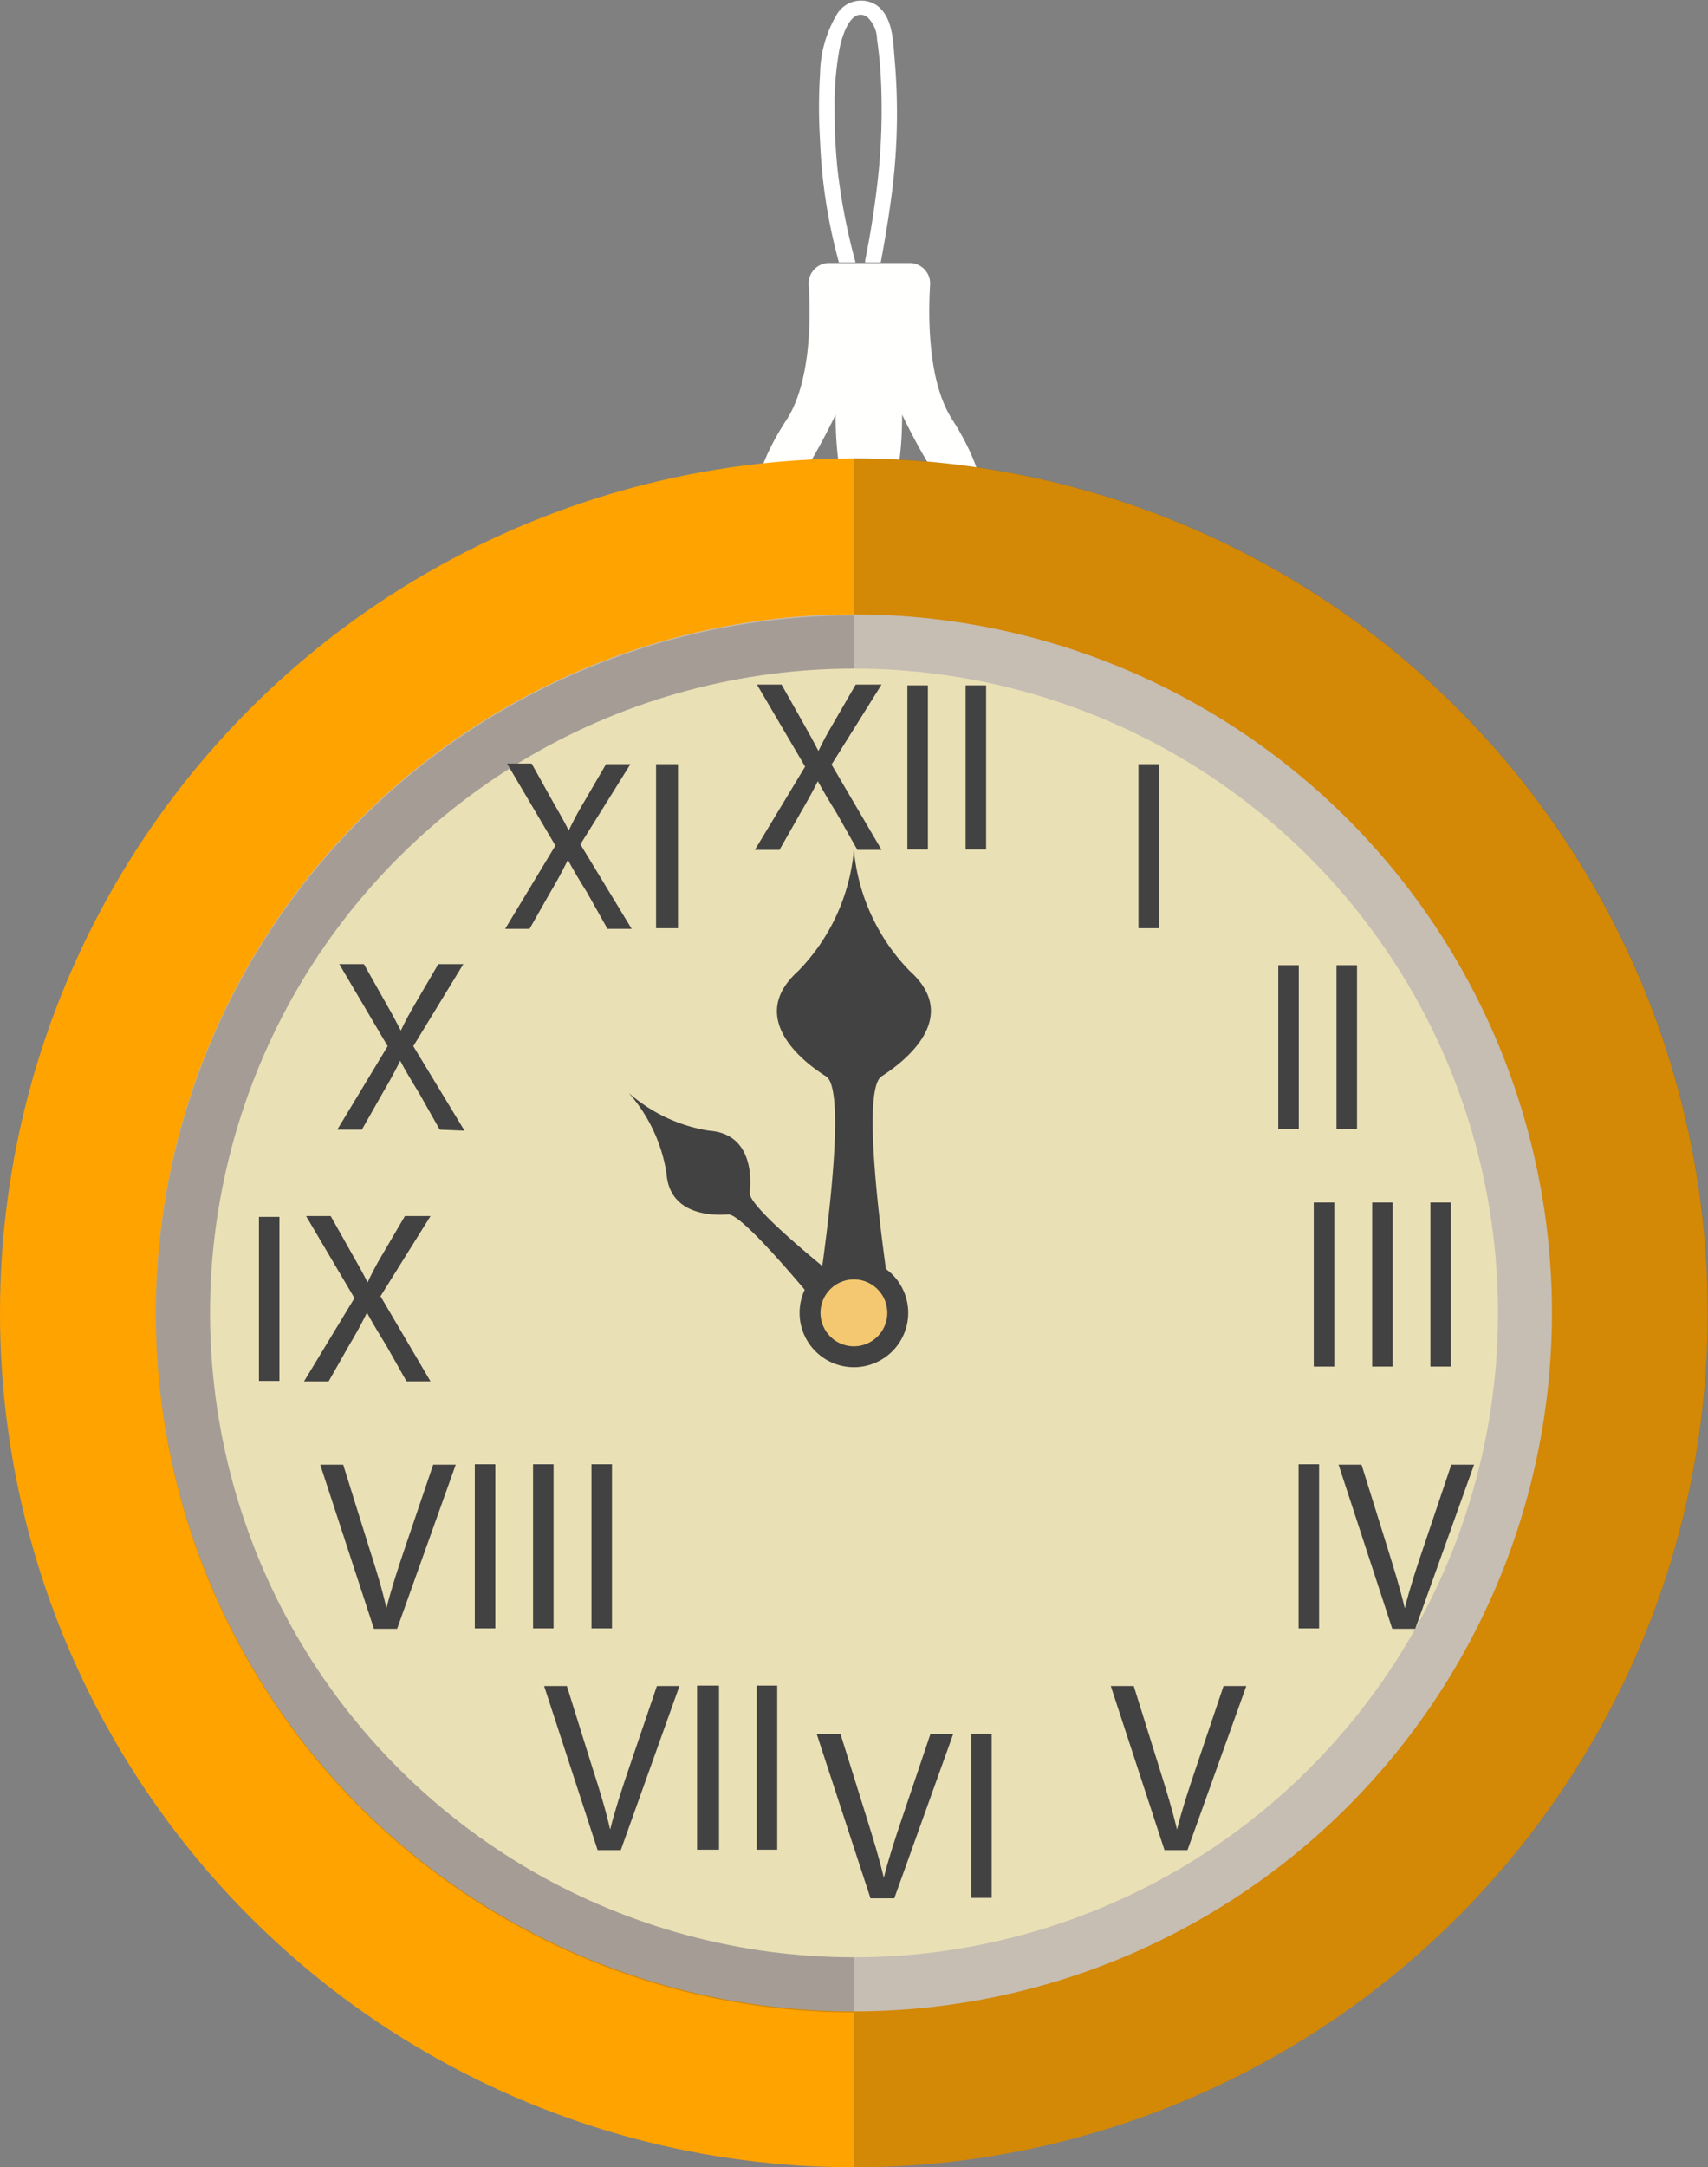 <?xml version="1.0" encoding="UTF-8"?> <svg xmlns="http://www.w3.org/2000/svg" viewBox="0 0 83.31 105.65"><rect x="0" y="0" width="83.31" height="105.65" fill="#808080" stroke="none"/> <defs> <style>.cls-1{fill:#fff;}.cls-2{fill:#fffffd;}.cls-3{fill:#ffa300;}.cls-4{fill:#231f20;opacity:0.2;}.cls-5{fill:#c6bdb3;}.cls-6{fill:#eae0b5;}.cls-7{fill:#424242;}.cls-8{fill:#f4c871;}</style> </defs> <g id="Layer_2" data-name="Layer 2"> <g id="OBJECTS"> <path class="cls-1" d="M43.64,2.92C43.56,2,43.56.86,42.78.27a1.38,1.38,0,0,0-2,.5A5.81,5.81,0,0,0,40,3.57a25.94,25.94,0,0,0,0,3.3,26,26,0,0,0,.92,5.92h.81a30.34,30.34,0,0,1-.88-4.54,27.57,27.57,0,0,1-.14-2.87,15,15,0,0,1,.21-2.84C41,2,41.44.29,42.29.82a1.53,1.53,0,0,1,.49,1.11c.08.53.13,1.05.17,1.58a31.32,31.32,0,0,1-.21,5.89c-.14,1.1-.32,2.2-.54,3.29l0,.1h.76c.2-1.07.38-2.14.52-3.21A30.3,30.3,0,0,0,43.64,2.92Z"></path> <path class="cls-2" d="M47.19,24.86C46,24.44,44,20.21,44,20.21s.1,5-1.62,4.7c-1.72.31-1.62-4.7-1.62-4.7s-2,4.23-3.19,4.65-.89-1.83.79-4.39c1.2-1.85,1.19-5,1.08-6.65a1,1,0,0,1,1-1h3.93a1,1,0,0,1,1,1c-.1,1.62-.12,4.8,1.09,6.65C48.08,23,48.4,25.28,47.19,24.86Z"></path> <circle class="cls-3" cx="41.65" cy="64" r="41.65"></circle> <path class="cls-4" d="M83.31,64A41.66,41.66,0,0,0,41.65,22.34v83.31A41.66,41.66,0,0,0,83.31,64Z"></path> <circle class="cls-5" cx="41.65" cy="64" r="34.05"></circle> <path class="cls-4" d="M41.65,30h0a34.05,34.05,0,0,0,0,68.1h0Z"></path> <circle class="cls-6" cx="41.65" cy="64" r="31.41" transform="translate(-33.05 48.2) rotate(-45)"></circle> <path class="cls-7" d="M44.3,64a2.65,2.65,0,1,1-2.65-2.65A2.65,2.65,0,0,1,44.3,64Z"></path> <path class="cls-7" d="M44.38,47.34a9.71,9.71,0,0,1-2.73-5.91,9.67,9.67,0,0,1-2.72,5.91c-2.48,2.23.12,4.36,1.36,5.13S39.77,64,39.77,64h3.76S41.78,53.25,43,52.47,46.86,49.57,44.38,47.34Z"></path> <path class="cls-7" d="M34.59,55.12a7.75,7.75,0,0,1-3.92-1.84,7.75,7.75,0,0,1,1.84,3.92c.14,2,2.17,2.07,3,2S41,65,41,65l.72-.71.71-.72S36.47,59,36.57,58.14,36.62,55.26,34.59,55.12Z"></path> <path class="cls-7" d="M56.53,37.25v8h-1v-8Z"></path> <path class="cls-7" d="M63.35,47.05v8h-1v-8Z"></path> <path class="cls-7" d="M66.19,47.05v8h-1v-8Z"></path> <path class="cls-7" d="M65.08,58.62v8h-1v-8Z"></path> <path class="cls-7" d="M67.93,58.62v8h-1v-8Z"></path> <path class="cls-7" d="M70.77,58.62v8h-1v-8Z"></path> <path class="cls-7" d="M64.34,71.38v8h-1v-8Z"></path> <path class="cls-7" d="M67.91,79.4l-2.62-8h1.12l1.25,4c.34,1.09.64,2.06.86,3h0c.23-.93.56-1.94.92-3l1.35-4h1.11l-2.87,8Z"></path> <path class="cls-7" d="M56.8,90.19l-2.62-8H55.3l1.25,4c.34,1.08.64,2.06.86,3h0c.23-.93.56-1.94.92-3l1.35-4h1.11l-2.87,8Z"></path> <path class="cls-7" d="M42.46,92.54l-2.62-8H41l1.25,4c.34,1.09.64,2.06.86,3h0c.23-.93.56-1.94.92-3l1.35-4h1.11l-2.87,8Z"></path> <path class="cls-7" d="M48.37,84.52v8h-1v-8Z"></path> <path class="cls-7" d="M29.15,90.19l-2.61-8h1.11l1.25,4c.35,1.08.65,2.06.86,3h0c.23-.93.56-1.94.92-3l1.36-4h1.1l-2.86,8Z"></path> <path class="cls-7" d="M35.07,82.17v8H34v-8Z"></path> <path class="cls-7" d="M37.91,82.17v8h-1v-8Z"></path> <path class="cls-7" d="M18.24,79.4l-2.62-8h1.12l1.25,4c.35,1.09.65,2.06.86,3h0c.23-.93.56-1.94.92-3l1.36-4h1.1l-2.86,8Z"></path> <path class="cls-7" d="M24.16,71.38v8h-1v-8Z"></path> <path class="cls-7" d="M27,71.38v8H26v-8Z"></path> <path class="cls-7" d="M29.85,71.38v8h-1v-8Z"></path> <path class="cls-7" d="M13.63,59.32v8h-1v-8Z"></path> <path class="cls-7" d="M19.83,67.34l-1-1.77c-.42-.68-.68-1.12-.93-1.58h0c-.23.46-.45.89-.87,1.59l-1,1.76h-1.2l2.46-4.06-2.36-4h1.2l1.06,1.88c.3.53.53.93.74,1.36h0a13.93,13.93,0,0,1,.72-1.36l1.1-1.88H21l-2.44,3.91L21,67.34Z"></path> <path class="cls-7" d="M21.45,55.07l-1-1.77c-.42-.68-.68-1.12-.93-1.59h0c-.23.47-.46.9-.87,1.6l-1,1.76H16.45L18.91,51l-2.36-4h1.2l1.06,1.88c.3.52.52.93.74,1.36h0c.23-.48.43-.85.73-1.36l1.1-1.88H22.6L20.16,51l2.5,4.12Z"></path> <path class="cls-7" d="M29.63,45.28l-1-1.78c-.42-.67-.68-1.12-.93-1.58h0c-.23.46-.45.89-.87,1.6l-1,1.76H24.64l2.45-4.06-2.36-4h1.2L27,39.14c.3.52.53.92.74,1.35h0a15.06,15.06,0,0,1,.72-1.35l1.1-1.89h1.19l-2.44,3.91,2.5,4.12Z"></path> <path class="cls-7" d="M33.07,37.25v8H32v-8Z"></path> <path class="cls-7" d="M41.82,41.43l-1-1.77c-.42-.68-.68-1.12-.93-1.58h0c-.23.46-.46.89-.87,1.59l-1,1.76H36.82l2.45-4.06-2.35-4h1.2l1.06,1.88c.3.53.52.93.74,1.36h0c.23-.48.43-.85.73-1.36l1.09-1.88H43l-2.44,3.9L43,41.43Z"></path> <path class="cls-7" d="M45.26,33.41v8h-1v-8Z"></path> <path class="cls-7" d="M48.1,33.41v8h-1v-8Z"></path> <path class="cls-8" d="M43.28,64a1.63,1.63,0,1,1-1.63-1.63A1.63,1.63,0,0,1,43.28,64Z"></path> </g> </g> </svg> 